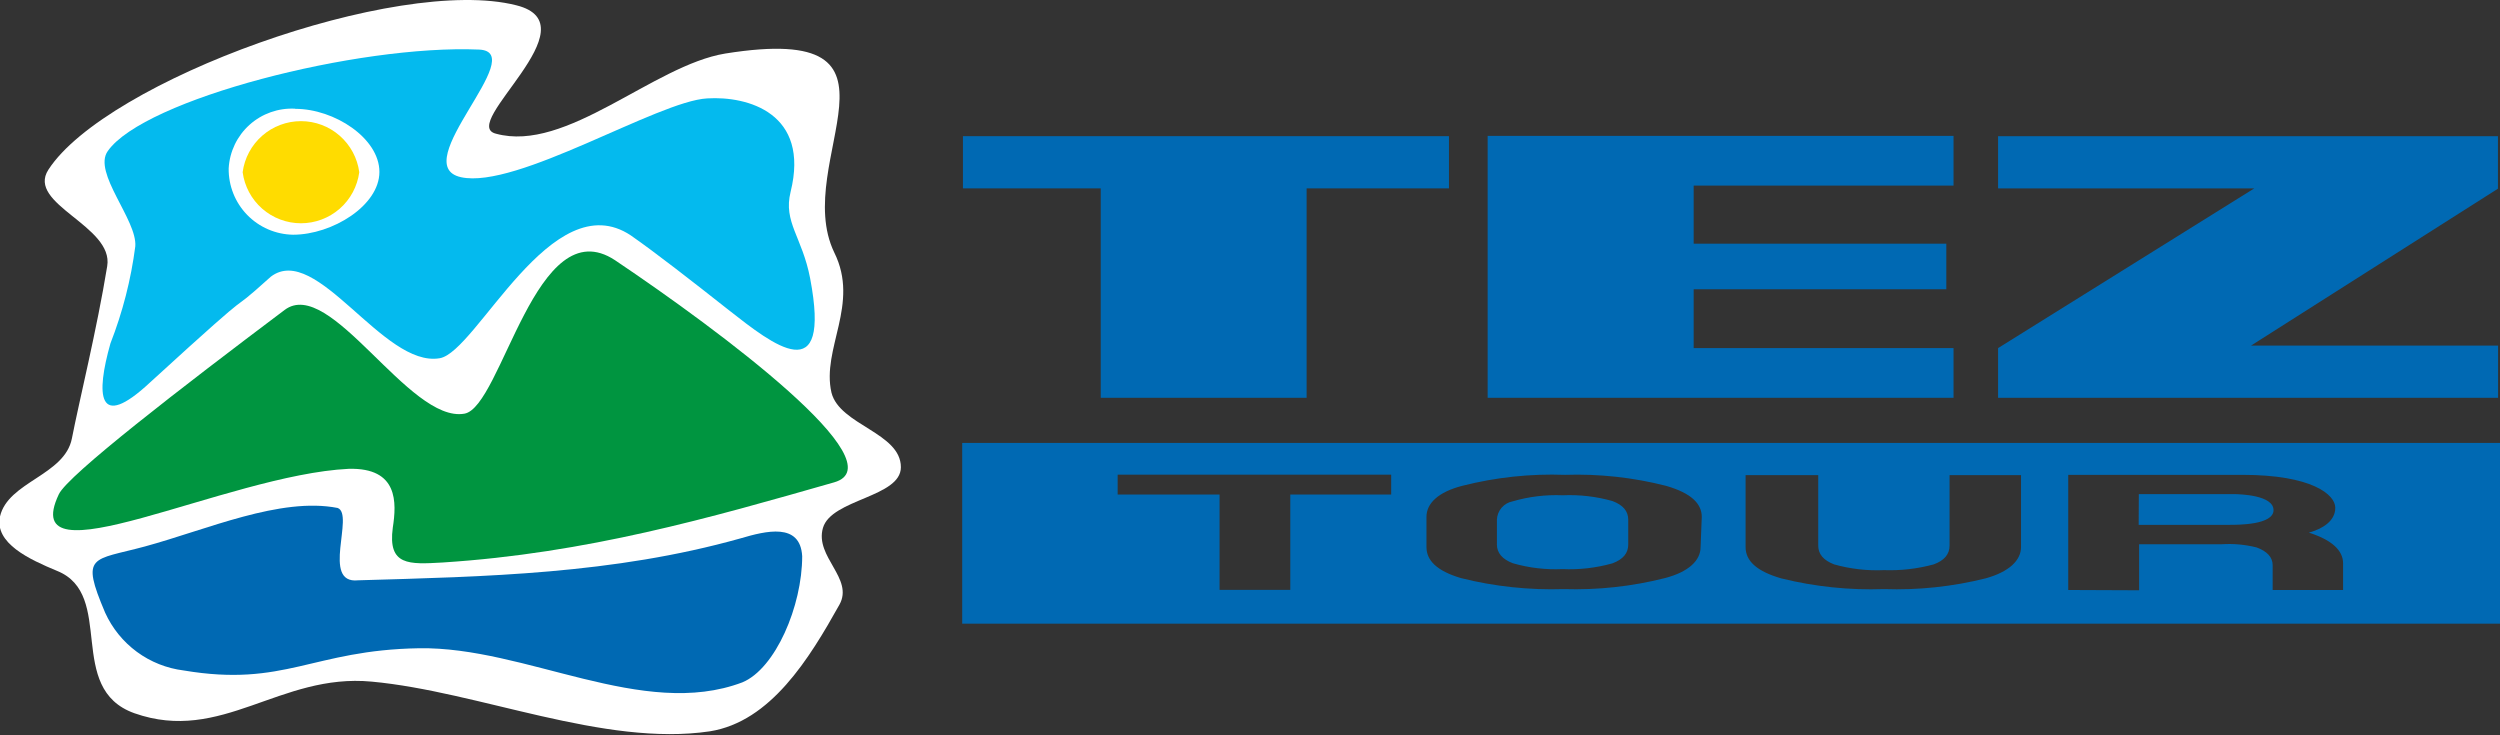 <svg width="170" height="50" viewBox="0 0 170 50" fill="none" xmlns="http://www.w3.org/2000/svg">
<rect x="0" y="0" width="170" height="50" fill="#333333" stroke="none"/>
<g clip-path="url(#clip0_10819_599)">
<path fill-rule="evenodd" clip-rule="evenodd" d="M3.29 11.54C1.77 13.89 7.75 15.35 7.29 18.1C6.59 22.4 5.38 27.29 4.89 29.81C4.4 32.33 0.55 32.75 -0 35.12C-0.39 36.94 2 38.04 3.88 38.82C7.88 40.43 4.43 46.82 9.14 48.5C15.07 50.59 19.03 45.76 25.27 46.35C32.54 47.02 41.07 50.8 48.27 49.73C52.41 49.07 55.03 44.79 57.08 41.12C58.08 39.33 55.39 37.87 55.96 35.9C56.53 33.93 61.26 33.82 61.26 31.77C61.26 29.42 57.1 28.91 56.54 26.7C55.85 23.7 58.48 20.7 56.73 17.17C53.73 10.95 63.08 1.44 49.32 3.64C44.43 4.44 38.51 10.41 33.72 9.09C31.15 8.45 40.42 1.68 35.11 0.36C27 -1.7 7.2 5.5 3.29 11.54Z" fill="white"/>
<path fill-rule="evenodd" clip-rule="evenodd" d="M4 33.61C4.61 32.31 12.33 26.36 19.35 21.08C22.45 18.73 27.81 28.79 31.58 28.13C34.13 27.69 36.44 14.13 41.83 17.7C49 22.52 61.1 31.55 56.72 32.8C48.26 35.22 39.91 37.62 30.1 38.25C27.81 38.38 26.36 38.48 26.71 35.88C26.97 34.19 27.1 31.79 23.71 31.88C15.42 32.28 1.06 39.82 4 33.61Z" fill="#009540"/>
<path fill-rule="evenodd" clip-rule="evenodd" d="M54.549 37.821C54.549 41.211 52.729 45.471 50.479 46.401C43.709 48.961 35.749 43.961 28.489 44.081C21.23 44.201 19.369 46.751 12.489 45.591C11.337 45.448 10.241 45.012 9.306 44.324C8.371 43.635 7.629 42.719 7.149 41.661C5.449 37.661 6.269 38.131 9.849 37.161C14.079 36.011 19.07 33.781 22.959 34.541C24.13 34.971 21.809 39.731 24.349 39.461C33.01 39.211 41.699 39.041 50.349 36.611C52.079 36.101 54.419 35.511 54.549 37.821Z" fill="#0069B3"/>
<path fill-rule="evenodd" clip-rule="evenodd" d="M7.33 10.271C9.8 6.751 24.33 3.021 32.57 3.371C36.13 3.521 27.57 11.22 31.35 12.05C35.13 12.88 44.73 6.871 48.09 6.691C50.85 6.521 55.09 7.691 53.76 13.05C53.25 15.111 54.55 16.11 55.09 18.93C56.55 26.61 52.57 23.451 49.55 21.081C47.08 19.131 44.55 17.16 42.9 16.011C37.52 12.421 32.41 23.941 29.9 24.36C26.06 25.02 21.53 16.46 18.42 18.811C14.76 22.11 18.64 18.291 10.21 26C6.59 29.381 6.53 26.811 7.51 23.351C8.34 21.227 8.907 19.011 9.2 16.75C9.34 14.96 6.28 11.73 7.33 10.271Z" fill="#04BAEE"/>
<path fill-rule="evenodd" clip-rule="evenodd" d="M20.08 7.401C22.74 7.401 25.8 9.401 25.8 11.691C25.8 13.981 22.59 15.961 19.93 15.961C18.751 15.942 17.628 15.457 16.807 14.612C15.986 13.766 15.534 12.629 15.55 11.451C15.612 10.313 16.122 9.247 16.97 8.486C17.817 7.725 18.932 7.331 20.07 7.391L20.08 7.401Z" fill="white"/>
<path fill-rule="evenodd" clip-rule="evenodd" d="M24.43 11.71C24.302 12.671 23.829 13.553 23.1 14.192C22.371 14.83 21.434 15.182 20.465 15.182C19.496 15.182 18.559 14.83 17.83 14.192C17.101 13.553 16.628 12.671 16.5 11.71C16.628 10.749 17.101 9.868 17.83 9.229C18.559 8.59 19.496 8.238 20.465 8.238C21.434 8.238 22.371 8.59 23.1 9.229C23.829 9.868 24.302 10.749 24.43 11.71Z" fill="#FFDC00"/>
<path fill-rule="evenodd" clip-rule="evenodd" d="M135.87 9.26V12.81H153.29L135.87 23.67V27.05H169.87V23.5H153.07L169.86 12.83V9.26H135.87Z" fill="#0069B3"/>
<path fill-rule="evenodd" clip-rule="evenodd" d="M101.16 27.05H132.84V23.67H115.17V19.67H132.35V16.57H115.17V12.62H132.84V9.24H101.16V27.05Z" fill="#0069B3"/>
<path fill-rule="evenodd" clip-rule="evenodd" d="M65.48 9.26V12.81H74.85V27.05H88.85V12.81H98.53V9.26H65.48Z" fill="#0069B3"/>
<path fill-rule="evenodd" clip-rule="evenodd" d="M115.64 37.199C115.64 38.109 114.83 38.889 113.22 39.309C110.973 39.878 108.657 40.131 106.34 40.059C103.983 40.135 101.627 39.883 99.34 39.309C97.7 38.819 97 38.109 97 37.199V35.149C97 34.219 97.81 33.459 99.42 33.039C101.705 32.456 104.063 32.203 106.42 32.289C108.737 32.212 111.054 32.465 113.3 33.039C114.99 33.529 115.72 34.239 115.72 35.149L115.64 37.199ZM101.79 35.339V37.029C101.79 37.599 102.16 38.029 102.87 38.299C103.97 38.617 105.116 38.752 106.26 38.699C107.4 38.75 108.541 38.618 109.64 38.309C110.37 38.039 110.72 37.619 110.72 37.029V35.339C110.72 34.759 110.37 34.339 109.64 34.069C108.541 33.76 107.4 33.628 106.26 33.679C105.115 33.63 103.97 33.768 102.87 34.089C102.575 34.144 102.307 34.297 102.11 34.524C101.914 34.752 101.801 35.039 101.79 35.339ZM82.93 40.109V33.629H76V32.279H94.6V33.629H87.74V40.109H82.93ZM118.82 32.309H123.64V37.099C123.64 37.689 124 38.099 124.72 38.379C125.822 38.688 126.966 38.82 128.11 38.769C129.25 38.81 130.389 38.678 131.49 38.379C132.22 38.109 132.57 37.689 132.57 37.099V32.309H137.43V37.199C137.43 38.109 136.61 38.889 135.02 39.329C132.765 39.892 130.443 40.138 128.12 40.059C125.764 40.142 123.408 39.896 121.12 39.329C119.43 38.839 118.7 38.129 118.7 37.199V32.309H118.82ZM145.43 35.689H151.6C152.22 35.689 154.6 35.689 154.6 34.689C154.6 33.689 152.42 33.599 151.83 33.599H145.44L145.43 35.689ZM140.64 40.119V32.289H152.48C157.2 32.289 158.8 33.629 158.8 34.529C158.8 35.429 157.94 35.959 157 36.219C158.55 36.709 159.33 37.419 159.33 38.309V40.119H154.54V38.429C154.54 37.889 154.16 37.489 153.46 37.229C152.683 37.031 151.88 36.957 151.08 37.009H145.46V40.139L140.64 40.119ZM65.43 30.119H170V42.409H65.43V30.119Z" fill="#0069B3"/>
</g>
<defs>
<clipPath id="clip0_10819_599">
<rect width="170" height="50" fill="white"/>
</clipPath>
</defs>
</svg>
